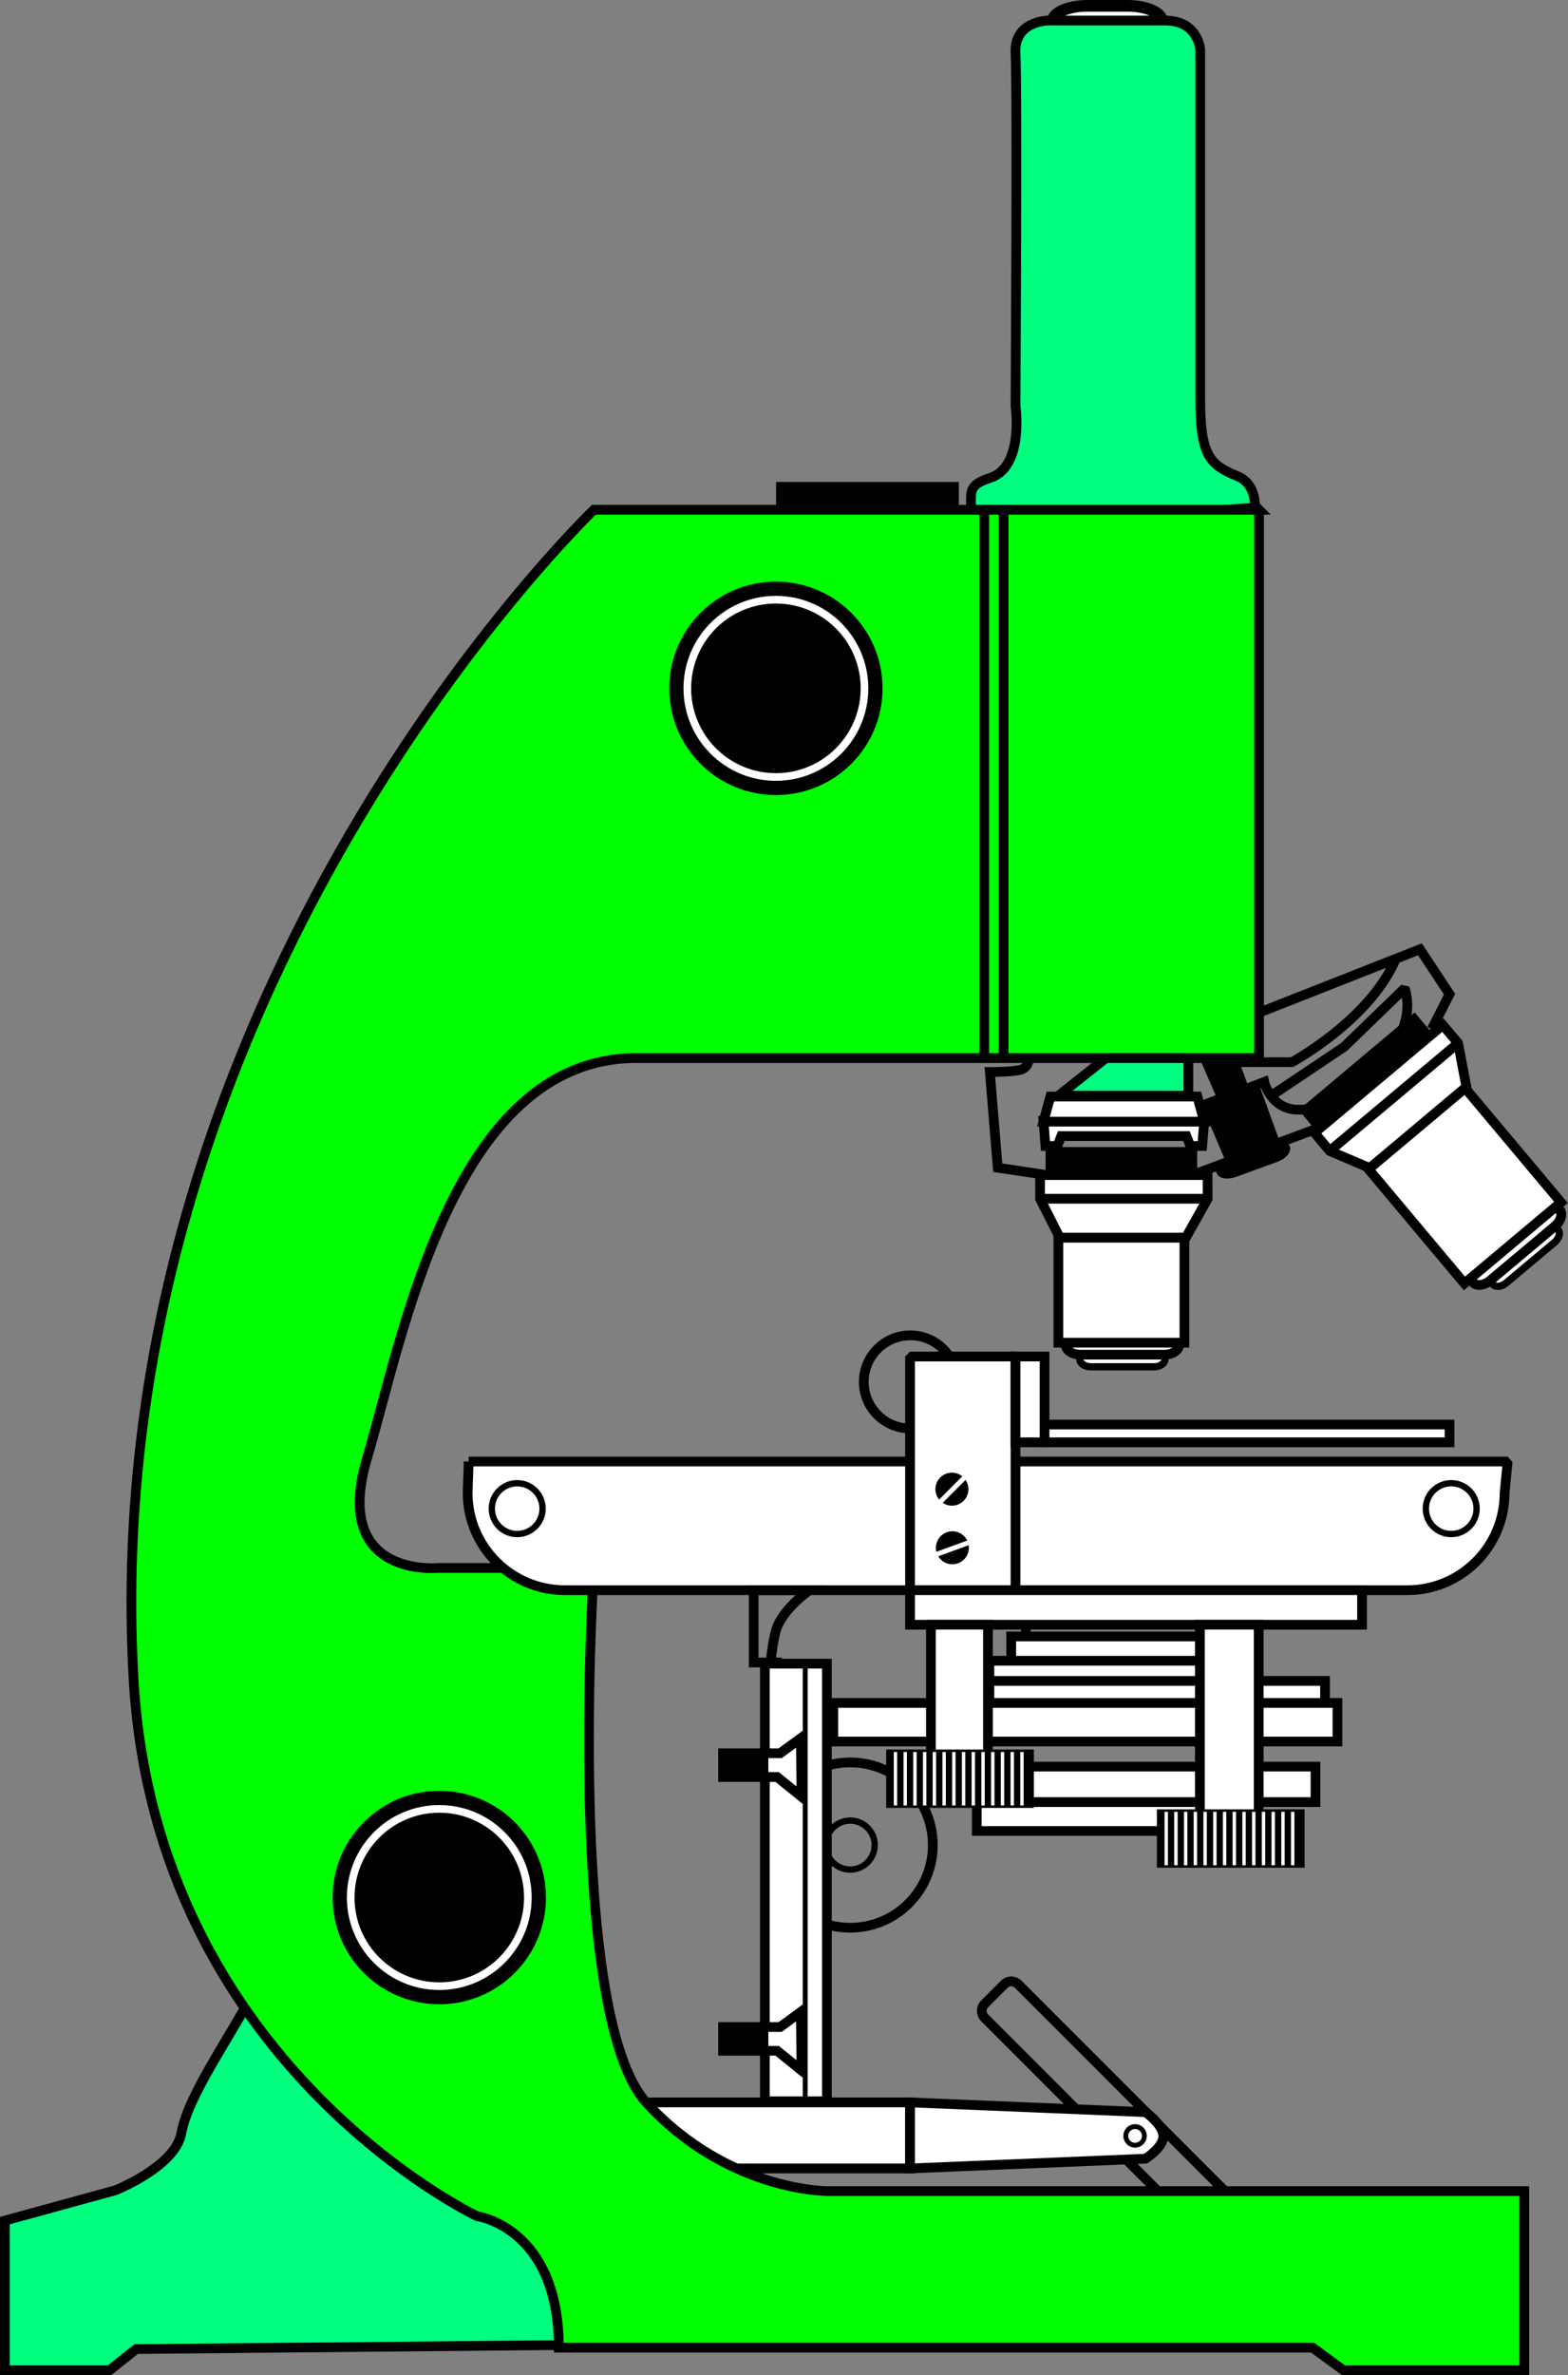 <?xml version="1.0"?><svg width="326.605" height="494.384" xmlns="http://www.w3.org/2000/svg" xmlns:xlink="http://www.w3.org/1999/xlink">
 <rect width="100%" height="100%" fill="#808080" stroke="none"/>
 <title>microscope</title>
 <g>
  <title>Layer 1</title>
  <path id="svg_1" d="m226.533,1.21l8.262,0c4.01,0 7.258,1.425 7.258,3.184c0,1.758 -3.248,3.184 -7.258,3.184l-8.262,0c-4.01,0 -7.266,-1.425 -7.266,-3.184c0.001,-1.759 3.256,-3.184 7.266,-3.184z" fill="#FFFFFF"/>
  <path id="svg_2" d="m226.533,1.21l8.262,0c4.01,0 7.258,1.425 7.258,3.184c0,1.758 -3.248,3.184 -7.258,3.184l-8.262,0c-4.01,0 -7.266,-1.425 -7.266,-3.184c0.001,-1.759 3.256,-3.184 7.266,-3.184z" stroke-miterlimit="3.864" stroke-width="2.42" stroke="#000000" fill="none"/>
  <path id="svg_3" d="m311.736,264.693l10.074,-8.454c0.963,-0.811 2.191,-0.936 2.736,-0.284c0.549,0.651 0.209,1.837 -0.756,2.646l-10.076,8.452c-0.963,0.811 -2.186,0.938 -2.732,0.287c-0.55,-0.654 -0.209,-1.839 0.754,-2.647z" fill="#FFFFFF" clip-rule="evenodd" fill-rule="evenodd"/>
  <path id="svg_4" d="m311.736,264.693l10.074,-8.454c0.963,-0.811 2.191,-0.936 2.736,-0.284c0.549,0.651 0.209,1.837 -0.756,2.646l-10.076,8.452c-0.963,0.811 -2.186,0.938 -2.732,0.287c-0.55,-0.654 -0.209,-1.839 0.754,-2.647z" stroke-miterlimit="3.864" stroke-width="1.52" stroke="#000000" fill="none"/>
  <path id="svg_5" d="m307.773,263.378l13.428,-11.269c1.291,-1.082 3.654,-0.381 3.654,-0.381c0.729,0.869 0.281,2.451 -1.008,3.527l-13.43,11.273c-1.287,1.078 -2.922,1.249 -3.654,0.379c-0.73,-0.867 -0.277,-2.449 1.01,-3.529z" fill="#FFFFFF"/>
  <path id="svg_6" d="m307.773,263.378l13.428,-11.269c1.291,-1.082 3.654,-0.381 3.654,-0.381c0.729,0.869 0.281,2.451 -1.008,3.527l-13.43,11.273c-1.287,1.078 -2.922,1.249 -3.654,0.379c-0.73,-0.867 -0.277,-2.449 1.01,-3.529z" stroke-miterlimit="3.864" stroke-width="2.026" stroke="#000000" fill="none"/>
  <path id="svg_7" d="m263.758,464.682l-51.688,-51.678c-0.789,-0.788 -2.076,-0.788 -2.865,0l-4.121,4.123c-0.789,0.788 -0.789,2.072 0,2.864l51.684,51.674c0.795,0.794 2.076,0.794 2.869,0l4.121,-4.116c0.789,-0.795 0.789,-2.077 0,-2.867z" stroke-miterlimit="3.864" stroke-width="2.026" stroke="#000000" fill="none"/>
  <rect id="svg_8" height="13.745" width="60.327" fill="#FFFFFF" y="437.611" x="129.228"/>
  <rect id="svg_9" height="13.745" width="60.327" stroke-miterlimit="3.864" stroke-width="2.026" stroke="#000000" fill="none" y="437.611" x="129.228"/>
  <path id="svg_10" d="m189.555,437.611l49.051,2.025c0,0 3.857,2.693 3.701,5.171c-0.146,2.274 -3.701,4.521 -3.701,4.521l-49.051,2.028l0,-13.745z" fill="#FFFFFF"/>
  <path id="svg_11" d="m189.555,437.611l49.051,2.025c0,0 3.857,2.693 3.701,5.171c-0.146,2.274 -3.701,4.521 -3.701,4.521l-49.051,2.028l0,-13.745z" stroke-miterlimit="3.864" stroke-width="2.026" stroke="#000000" fill="none"/>
  <path id="svg_12" d="m261.396,105.659c0,0 0.412,-4.932 -3.699,-6.576c-5.898,-2.361 -7.695,-4.524 -7.695,-16.213c0,-11.69 0,-72.547 0,-72.547s-0.412,-6.051 -7.287,-6.051c-6.871,0 -24.316,0 -24.316,0s-7.285,0 -6.873,6.875c0.412,6.871 0,73.368 0,73.368s1.873,12.708 -5.344,14.98c-5.23,1.644 -3.586,3.582 -3.998,7.281c-0.411,3.703 59.212,-1.117 59.212,-1.117" fill="#FFFFFF"/>
  <g id="svg_13">
   <defs>
    <path d="m261.396,105.659c0,0 0.412,-4.932 -3.699,-6.576c-5.898,-2.361 -7.695,-4.524 -7.695,-16.213c0,-11.69 0,-72.547 0,-72.547s-0.412,-6.051 -7.287,-6.051c-6.871,0 -24.316,0 -24.316,0s-7.285,0 -6.873,6.875c0.412,6.871 0,73.368 0,73.368s1.873,12.708 -5.344,14.98c-5.23,1.644 -3.586,3.582 -3.998,7.281c-0.411,3.703 59.212,-1.117 59.212,-1.117" id="XMLID_22_"/>
   </defs>
   <clipPath id="XMLID_36_">
    <use id="svg_14" xlink:href="#XMLID_22_"/>
   </clipPath>
   <line id="svg_15" y2="10.323" x2="251.232" y1="10.323" x1="209.057" stroke-miterlimit="3.864" stroke-linecap="round" stroke-width="2.026" stroke="#000000" fill="none" clip-path="url(#XMLID_36_)"/>
  </g>
  <path id="svg_16" d="m247.531,206.639l0,21.44l-27.076,0l27.076,-21.44zm-112.454,281.309l-106.696,1l-5.58,4.424l-21.788,0l0,-31.162l23.052,-6.317c0,0 12.421,-4.95 13.686,-11.792c1.264,-6.842 7.056,-15.429 13.898,-27.215m209.747,-311.227c0,0 0.412,-4.932 -3.699,-6.576c-5.898,-2.361 -7.695,-4.524 -7.695,-16.213c0,-11.69 0,-72.547 0,-72.547s-0.412,-6.051 -7.287,-6.051c-6.871,0 -24.316,0 -24.316,0s-7.285,0 -6.873,6.875c0.412,6.871 0,73.368 0,73.368s1.873,12.708 -5.344,14.98c-5.23,1.644 -3.586,3.582 -3.998,7.281c-0.411,3.703 59.212,-1.117 59.212,-1.117z" stroke-miterlimit="3.864" stroke-width="2.026" stroke="#000000" fill="#00ff7f"/>
  <path id="svg_17" d="m262.25,106.104l-138.554,0c0,0 -103.896,99.509 -95.886,243.191c4.479,80.311 71.566,111.995 71.566,111.995s17.02,2.298 17.02,27.366l157.004,0l6.453,4.715l37.647,0l0,-37.306l-145.166,0c0,0 -20.691,0.102 -37.65,-18.351c-16.959,-18.453 -10.988,-111.353 -10.988,-111.353l-32.425,0c0,0 -22.288,2.239 -14.825,-22.825c7.467,-25.064 17.811,-83.301 56.103,-83.301l129.701,0l0,-114.131z" fill="#FFFFFF"/>
  <path id="svg_18" d="m262.25,106.104l-138.554,0c0,0 -103.896,99.509 -95.886,243.191c4.479,80.311 71.566,111.995 71.566,111.995s17.02,2.298 17.02,27.366l157.004,0l6.453,4.715l37.647,0l0,-37.306l-145.166,0c0,0 -20.691,0.102 -37.65,-18.351c-16.959,-18.453 -10.988,-111.353 -10.988,-111.353l-32.425,0c0,0 -22.288,2.239 -14.825,-22.825c7.467,-25.064 17.811,-83.301 56.103,-83.301l129.701,0l0,-114.131z" stroke-miterlimit="3.864" stroke-width="2.026" stroke="#000000" fill="#00ff00"/>
  <line id="svg_19" y2="102.782" x2="199.721" y1="102.782" x1="161.654" stroke-miterlimit="3.864" stroke-width="4.934" stroke="#000000" fill="none"/>
  <polygon id="svg_20" points="217.355,233.307 217.766,238.536 220.234,238.536 221.057,236.477 247.123,236.477 247.945,238.536   250.412,238.536 250.824,233.307 " fill="#FFFFFF"/>
  <polygon id="svg_21" points="217.355,233.307 217.766,238.536   220.234,238.536 221.057,236.477 247.123,236.477 247.945,238.536 250.412,238.536 250.824,233.307 " stroke-miterlimit="3.864" stroke-width="2.026" stroke="#000000" fill="none"/>
  <polygon id="svg_22" points="217.355,233.469 218.779,228.24 249.398,228.24 250.824,233.469 " fill="#FFFFFF"/>
  <polygon id="svg_23" points="217.355,233.469 218.779,228.24   249.398,228.24 250.824,233.469 " stroke-miterlimit="3.864" stroke-width="2.026" stroke="#000000" fill="none"/>
  <path id="svg_24" d="m205.006,106.071l0,114.196m4.051,-114.196l0,114.196" stroke-miterlimit="3.864" stroke-width="2.026" stroke="#000000" fill="none"/>
  <rect id="svg_25" height="4.816" width="29.545" y="239.768" x="218.811"/>
  <rect id="svg_26" height="4.816" width="29.545" stroke-miterlimit="3.864" stroke-width="2.026" stroke="#000000" fill="none" y="239.768" x="218.811"/>
  <polyline id="svg_27" points="216.637,249.518 216.652,244.584 251.527,244.584 251.545,249.522 247.002,257.625 220.75,257.625   216.637,249.518 " fill="#FFFFFF"/>
  <g id="svg_28">
   <defs>
    <polyline points="216.637,249.518 216.652,244.584 251.527,244.584 251.545,249.522 247.002,257.625     220.75,257.625 216.637,249.518   " id="XMLID_24_"/>
   </defs>
   <clipPath id="XMLID_37_">
    <use id="svg_29" xlink:href="#XMLID_24_"/>
   </clipPath>
   <line id="svg_30" y2="249.518" x2="216.342" y1="249.518" x1="251.281" stroke-miterlimit="3.864" stroke-width="2.026" stroke="#000000" fill="none" clip-path="url(#XMLID_37_)"/>
  </g>
  <polygon id="svg_31" points="216.637,249.518 216.652,244.584   251.527,244.584 251.545,249.522 247.002,257.625 220.75,257.625 " stroke-miterlimit="3.864" stroke-width="2.026" stroke="#000000" fill="none"/>
  <path id="svg_32" d="m227.213,281.411l13.152,0c1.258,0 2.279,0.689 2.279,1.543c0,0.85 -1.021,1.541 -2.279,1.541l-13.152,0c-1.26,0 -2.283,-0.691 -2.283,-1.541c0,-0.854 1.023,-1.543 2.283,-1.543z" fill="#FFFFFF" clip-rule="evenodd" fill-rule="evenodd"/>
  <path id="svg_33" d="m227.213,281.411l13.152,0c1.258,0 2.279,0.689 2.279,1.543c0,0.85 -1.021,1.541 -2.279,1.541l-13.152,0c-1.26,0 -2.283,-0.691 -2.283,-1.541c0,-0.854 1.023,-1.543 2.283,-1.543z" stroke-miterlimit="3.864" stroke-width="1.52" stroke="#000000" fill="none"/>
  <path id="svg_34" d="m225.02,277.856l17.537,0c1.676,0 3.037,2.057 3.037,2.057c0,1.134 -1.361,2.057 -3.037,2.057l-17.537,0c-1.676,0 -3.039,-0.923 -3.039,-2.057s1.363,-2.057 3.039,-2.057z" fill="#FFFFFF" clip-rule="evenodd" fill-rule="evenodd"/>
  <path id="svg_35" d="m225.02,277.856l17.537,0c1.676,0 3.037,2.057 3.037,2.057c0,1.134 -1.361,2.057 -3.037,2.057l-17.537,0c-1.676,0 -3.039,-0.923 -3.039,-2.057s1.363,-2.057 3.039,-2.057z" stroke-miterlimit="3.864" stroke-width="2.026" stroke="#000000" fill="none"/>
  <rect id="svg_36" height="21.854" width="26.254" fill="#FFFFFF" y="257.625" x="220.455"/>
  <rect id="svg_37" height="21.854" width="26.254" stroke-miterlimit="3.864" stroke-width="2.026" stroke="#000000" fill="none" y="257.625" x="220.455"/>
  <rect id="svg_38" height="4.817" width="29.543" transform="matrix(-0.766 0.643 -0.643 -0.766 646.64 211.535)" y="221.043" x="270.051"/>
  <rect id="svg_39" height="4.817" width="29.543" stroke-miterlimit="3.864" stroke-width="2.026" stroke="#000000" fill="none" transform="matrix(-0.766 0.643 -0.643 -0.766 646.64 211.535)" y="221.043" x="270.051"/>
  <polyline id="svg_40" points="276.969,239.572 273.811,235.784 300.527,213.364 303.711,217.135 305.441,226.26 285.33,243.139   276.969,239.572 " fill="#FFFFFF"/>
  <g id="svg_41">
   <defs>
    <polyline points="276.969,239.572 273.811,235.784 300.527,213.364 303.711,217.135 305.441,226.26     285.33,243.139 276.969,239.572   " id="XMLID_26_"/>
   </defs>
   <clipPath id="XMLID_38_">
    <use id="svg_42" xlink:href="#XMLID_26_"/>
   </clipPath>
   <line id="svg_43" y2="239.761" x2="276.742" y1="217.303" x1="303.512" stroke-miterlimit="3.864" stroke-width="2.026" stroke="#000000" fill="none" clip-path="url(#XMLID_38_)"/>
  </g>
  <polygon id="svg_44" points="276.969,239.572 273.811,235.784   300.527,213.364 303.711,217.135 305.441,226.26 285.33,243.139 " stroke-miterlimit="3.864" stroke-width="2.026" stroke="#000000" fill="none"/>
  <rect id="svg_45" height="31.051" width="26.256" fill="#FFFFFF" transform="matrix(-0.766 0.643 -0.643 -0.766 697.524 239.647)" y="231.257" x="292.015"/>
  <rect id="svg_46" height="31.051" width="26.256" stroke-miterlimit="3.864" stroke-width="2.026" stroke="#000000" fill="none" transform="matrix(-0.766 0.643 -0.643 -0.766 697.523 239.647)" y="231.257" x="292.015"/>
  <path id="svg_47" d="m275.324,234.534l-26.969,10.051m1.235,-14.157l13.744,-5.229c0,0 1.572,6.885 8.893,5.645" stroke-miterlimit="3.864" stroke-width="2.026" stroke="#000000" fill="none"/>
  <path id="svg_48" d="m256.139,241.359l8.609,-3.13c1.574,-0.576 3.109,-0.338 3.426,0.527c0.316,0.867 -0.705,2.035 -2.285,2.609l-8.605,3.131c-1.578,0.574 -3.113,0.336 -3.428,-0.529c-0.317,-0.867 0.708,-2.035 2.283,-2.608z"/>
  <path id="svg_49" d="m256.139,241.359l8.609,-3.13c1.574,-0.576 3.109,-0.338 3.426,0.527c0.316,0.867 -0.705,2.035 -2.285,2.609l-8.605,3.131c-1.578,0.574 -3.113,0.336 -3.428,-0.529c-0.317,-0.867 0.708,-2.035 2.283,-2.608z" stroke-miterlimit="3.864" stroke-width="1.012" stroke="#000000" fill="none"/>
  <polygon id="svg_50" points="250.412,220.267 254.113,228.786 259.754,226.846 257.289,220.267 "/>
  <polygon id="svg_51" points="250.412,220.267 254.113,228.786   259.754,226.846 257.289,220.267 " stroke-miterlimit="3.864" stroke-width="1.012" stroke="#000000" fill="none"/>
  <polygon id="svg_52" points="261.809,226.023 266.211,238.124 256.049,242.237 251.232,230.838 "/>
  <polygon id="svg_53" points="261.809,226.023 266.211,238.124   256.049,242.237 251.232,230.838 " stroke-miterlimit="3.864" stroke-width="1.012" stroke="#000000" fill="none"/>
  <path id="svg_54" d="m262.631,210.631l33.131,-13.039l6.168,9.34l-3.705,7.285m-83.938,6.05c0,0 0.115,2.056 -1.939,2.468c-2.057,0.409 -6.166,0.409 -6.166,0.409l1.641,19.913l10.164,1.527" stroke-miterlimit="3.864" stroke-width="2.026" stroke="#000000" fill="none"/>
  <path id="svg_55" d="m292.588,212.983c1.232,-3.995 0,-7.284 0,-7.284l-12.631,12.216l-14.566,9.753" stroke-miterlimit="3.864" stroke-linejoin="bevel" stroke-linecap="square" stroke-width="2.026" stroke="#000000" fill="none"/>
  <path id="svg_56" d="m257.289,221.089l11.803,0c0,0 15.801,-8.519 21.439,-21.03" stroke-miterlimit="3.864" stroke-width="2.026" stroke="#000000" fill="none"/>
  <path id="svg_57" d="m97.624,304.208l216.409,0l-0.635,6.52c0,11.194 -9.074,20.269 -20.268,20.269l-175.459,0c-11.194,0 -20.267,-9.074 -20.267,-20.269l0.22,-6.52z" fill="#FFFFFF"/>
  <path id="svg_58" d="m97.624,304.208l216.409,0l-0.635,6.52c0,11.194 -9.074,20.269 -20.268,20.269l-175.459,0c-11.194,0 -20.267,-9.074 -20.267,-20.269l0.22,-6.52z" stroke-miterlimit="3.864" stroke-linejoin="bevel" stroke-linecap="square" stroke-width="2.026" stroke="#000000" fill="none"/>
  <path id="svg_59" d="m179.922,287.641c0,-5.352 4.34,-9.691 9.691,-9.691s9.693,4.34 9.693,9.691c0,5.356 -4.342,9.693 -9.693,9.693s-9.691,-4.336 -9.691,-9.693z" stroke-miterlimit="3.864" stroke-linejoin="bevel" stroke-linecap="square" stroke-width="2.026" stroke="#000000" fill="none"/>
  <rect id="svg_60" height="48.64" width="21.969" fill="#FFFFFF" y="282.356" x="189.555"/>
  <rect id="svg_61" height="48.64" width="21.969" stroke-miterlimit="3.864" stroke-linejoin="bevel" stroke-linecap="square" stroke-width="2.026" stroke="#000000" fill="none" y="282.356" x="189.555"/>
  <path id="svg_62" d="m195.848,312.395c-1.342,-1.343 -1.342,-3.518 0,-4.857c1.344,-1.344 3.518,-1.344 4.861,0c1.34,1.34 1.34,3.515 0,4.857c-1.344,1.344 -3.518,1.344 -4.861,0"/>
  <line id="svg_63" y2="314.536" x2="193.916" y1="305.897" x1="202.555" stroke-miterlimit="3.864" stroke-width="1.012" stroke="#FFFFFF" fill="none"/>
  <path id="svg_64" d="m195.15,323.34c-0.65,-1.779 0.27,-3.755 2.051,-4.403c1.783,-0.648 3.758,0.271 4.406,2.054c0.648,1.784 -0.27,3.752 -2.055,4.402c-1.782,0.652 -3.751,-0.265 -4.402,-2.053"/>
  <line id="svg_65" y2="324.465" x2="192.496" y1="320.284" x1="203.977" stroke-miterlimit="3.864" stroke-width="1.012" stroke="#FFFFFF" fill="none"/>
  <rect id="svg_66" height="3.698" width="85.18" fill="#FFFFFF" y="296.512" x="216.75"/>
  <rect id="svg_67" height="3.698" width="85.18" stroke-miterlimit="3.864" stroke-width="2.026" stroke="#000000" fill="none" y="296.512" x="216.75"/>
  <rect id="svg_68" height="17.854" width="6.051" fill="#FFFFFF" y="282.356" x="211.525"/>
  <rect id="svg_69" height="17.854" width="6.051" stroke-miterlimit="3.864" stroke-width="2.026" stroke="#000000" fill="none" y="282.356" x="211.525"/>
  <path id="svg_70" d="m296.994,314.018c0,-2.92 2.365,-5.289 5.287,-5.289c2.916,0 5.287,2.369 5.287,5.289s-2.371,5.285 -5.287,5.285c-2.922,0 -5.287,-2.365 -5.287,-5.285z" fill="#FFFFFF"/>
  <path id="svg_71" d="m296.994,314.018c0,-2.92 2.365,-5.289 5.287,-5.289c2.916,0 5.287,2.369 5.287,5.289s-2.371,5.285 -5.287,5.285c-2.922,0 -5.287,-2.365 -5.287,-5.285z" stroke-miterlimit="3.864" stroke-width="1.316" stroke="#000000" fill="none"/>
  <circle id="svg_72" r="5.286" cy="314.018" cx="107.729" fill="#FFFFFF"/>
  <circle id="svg_73" r="5.286" cy="314.018" cx="107.729" stroke-miterlimit="3.864" stroke-width="1.316" stroke="#000000" fill="none"/>
  <path id="svg_74" d="m234.496,444.578c0,-1.068 0.863,-1.938 1.938,-1.938c1.066,0 1.934,0.87 1.934,1.938c0,1.073 -0.867,1.941 -1.934,1.941c-1.075,0 -1.938,-0.868 -1.938,-1.941z" stroke-miterlimit="3.864" stroke-width="1.012" stroke="#000000" fill="none"/>
  <rect id="svg_75" height="4.424" width="38.111" stroke-miterlimit="3.864" stroke-width="2.026" stroke="#000000" fill="none" y="337.456" x="213.674"/>
  <rect id="svg_76" height="5.314" width="42.938" fill="#FFFFFF" y="340.618" x="210.633"/>
  <rect id="svg_77" height="5.314" width="42.938" stroke-miterlimit="3.864" stroke-width="2.026" stroke="#000000" fill="none" y="340.618" x="210.633"/>
  <rect id="svg_78" height="4.825" width="46.854" fill="#FFFFFF" y="345.682" x="206.088"/>
  <rect id="svg_79" height="4.825" width="46.854" stroke-miterlimit="3.864" stroke-width="2.026" stroke="#000000" fill="none" y="345.682" x="206.088"/>
  <rect id="svg_80" height="4.687" width="69.906" fill="#FFFFFF" y="349.875" x="206.088"/>
  <rect id="svg_81" height="4.687" width="69.906" stroke-miterlimit="3.864" stroke-width="2.026" stroke="#000000" fill="none" y="349.875" x="206.088"/>
  <rect id="svg_82" height="8.033" width="105.01" fill="#FFFFFF" y="354.46" x="173.574"/>
  <rect id="svg_83" height="8.033" width="105.01" stroke-miterlimit="3.864" stroke-width="2.026" stroke="#000000" fill="none" y="354.46" x="173.574"/>
  <path id="svg_84" d="m160.521,346.042l-3.535,0l0,-15.047l11.641,0c0,0 -4.803,3.241 -6.662,7.423c-0.965,2.17 -1.444,7.624 -1.444,7.624z" stroke-miterlimit="3.864" stroke-width="2.026" stroke="#000000" fill="none"/>
  <rect id="svg_85" height="7.185" width="94.146" fill="#FFFFFF" y="330.996" x="189.555"/>
  <rect id="svg_86" height="7.185" width="94.146" stroke-miterlimit="3.864" stroke-width="2.026" stroke="#000000" fill="none" y="330.996" x="189.555"/>
  <circle id="svg_87" r="5.099" cy="384.047" cx="177.095" stroke-miterlimit="3.864" stroke-width="1.316" stroke="#000000" fill="none"/>
  <circle id="svg_88" r="17.204" cy="384.047" cx="177.093" stroke-miterlimit="3.864" stroke-width="2.026" stroke="#000000" fill="none"/>
  <rect id="svg_89" height="91.094" width="12.921" fill="#FFFFFF" y="346.285" x="159.317"/>
  <rect id="svg_90" height="91.094" width="12.921" stroke-miterlimit="3.864" stroke-width="2.026" stroke="#000000" fill="none" y="346.285" x="159.317"/>
  <polyline id="svg_91" points="166.82,361.775 162.506,364.934 150.607,364.934 150.607,369.88 161.875,369.88 166.941,373.973   166.82,361.775 " fill="#FFFFFF"/>
  <g id="svg_92">
   <defs>
    <polyline points="166.82,361.775 162.506,364.934 150.607,364.934 150.607,369.88 161.875,369.88 166.941,373.973     166.82,361.775   " id="XMLID_28_"/>
   </defs>
   <clipPath id="XMLID_39_">
    <use id="svg_93" xlink:href="#XMLID_28_"/>
   </clipPath>
   <rect id="svg_94" height="12.197" width="13.086" clip-path="url(#XMLID_39_)" y="361.536" x="146.956"/>
  </g>
  <polygon id="svg_95" points="166.82,361.775 162.506,364.934   150.607,364.934 150.607,369.88 161.875,369.88 166.941,373.973 " stroke-miterlimit="3.864" stroke-width="2.026" stroke="#000000" fill="none"/>
  <polyline id="svg_96" points="166.82,418.759 162.506,421.917 150.607,421.917 150.607,426.867 161.875,426.867 166.941,430.958   166.82,418.759 " fill="#FFFFFF"/>
  <g id="svg_97">
   <defs>
    <polyline points="166.82,418.759 162.506,421.917 150.607,421.917 150.607,426.867 161.875,426.867     166.941,430.958 166.82,418.759   " id="XMLID_30_"/>
   </defs>
   <clipPath id="XMLID_40_">
    <use id="svg_98" xlink:href="#XMLID_30_"/>
   </clipPath>
   <rect id="svg_99" height="12.197" width="13.086" clip-path="url(#XMLID_40_)" y="418.519" x="146.956"/>
  </g>
  <polygon id="svg_100" points="166.82,418.759 162.506,421.917   150.607,421.917 150.607,426.867 161.875,426.867 166.941,430.958 " stroke-miterlimit="3.864" stroke-width="2.026" stroke="#000000" fill="none"/>
  <line id="svg_101" y2="437.62" x2="167.716" y1="346.042" x1="167.716" stroke-miterlimit="3.864" stroke-width="1.012" stroke="#000000" fill="none"/>
  <rect id="svg_102" height="7.383" width="51.447" fill="#FFFFFF" y="373.733" x="203.459"/>
  <rect id="svg_103" height="7.383" width="51.447" stroke-miterlimit="3.864" stroke-width="2.026" stroke="#000000" fill="none" y="373.733" x="203.459"/>
  <rect id="svg_104" height="7.386" width="63.648" fill="#FFFFFF" y="367.713" x="210.361"/>
  <rect id="svg_105" height="7.386" width="63.648" stroke-miterlimit="3.864" stroke-width="2.026" stroke="#000000" fill="none" y="367.713" x="210.361"/>
  <rect id="svg_106" height="40.531" width="12.248" fill="#FFFFFF" y="338.177" x="249.93"/>
  <rect id="svg_107" height="40.531" width="12.248" stroke-miterlimit="3.864" stroke-width="2.026" stroke="#000000" fill="none" y="338.177" x="249.93"/>
  <rect id="svg_108" height="11.643" width="30.26" y="376.861" x="241.229"/>
  <g id="svg_109">
   <defs>
    <rect height="11.643" width="30.26" y="376.861" x="241.229" id="XMLID_32_"/>
   </defs>
   <clipPath id="XMLID_41_">
    <use id="svg_110" xlink:href="#XMLID_32_"/>
   </clipPath>
   <path id="svg_111" d="m244.941,374.697l0,16.451m24.321,-16.451l0,16.451m-2.026,-16.451l0,16.451m-2.031,-16.451l0,16.451m-2.025,-16.451l0,16.451m-2.028,-16.451l0,16.451m-2.025,-16.451l0,16.451m-2.025,-16.451l0,16.451m-2.026,-16.451l0,16.451m-2.025,-16.451l0,16.451m-2.033,-16.451l0,16.451m-2.026,-16.451l0,16.451m-2.025,-16.451l0,16.451m-2.026,-16.451l0,16.451m-2.025,-16.451l0,16.451" stroke-miterlimit="3.864" stroke-width="0.71" stroke="#FFFFFF" fill="none" clip-path="url(#XMLID_41_)"/>
  </g>
  <rect id="svg_112" height="11.643" width="30.26" stroke-miterlimit="3.864" stroke-width="0.506" stroke="#000000" fill="none" y="376.861" x="241.229"/>
  <rect id="svg_113" height="28.09" width="11.881" fill="#FFFFFF" y="338.177" x="193.908"/>
  <rect id="svg_114" height="28.09" width="11.881" stroke-miterlimit="3.864" stroke-width="2.026" stroke="#000000" fill="none" y="338.177" x="193.908"/>
  <rect id="svg_115" height="11.638" width="30.258" y="364.42" x="184.84"/>
  <g id="svg_116">
   <defs>
    <rect height="11.638" width="30.258" y="364.42" x="184.84" id="XMLID_34_"/>
   </defs>
   <clipPath id="XMLID_42_">
    <use id="svg_117" xlink:href="#XMLID_34_"/>
   </clipPath>
   <path id="svg_118" d="m188.551,362.255l0,16.453m24.318,-16.453l0,16.453m-2.025,-16.453l0,16.453m-2.026,-16.453l0,16.453m-2.027,-16.453l0,16.453m-2.027,-16.453l0,16.453m-2.028,-16.453l0,16.453m-2.025,-16.453l0,16.453m-2.025,-16.453l0,16.453m-2.028,-16.453l0,16.453m-2.029,-16.453l0,16.453m-2.025,-16.453l0,16.453m-2.028,-16.453l0,16.453m-2.025,-16.453l0,16.453m-2.028,-16.453l0,16.453" stroke-miterlimit="3.864" stroke-width="0.71" stroke="#FFFFFF" fill="none" clip-path="url(#XMLID_42_)"/>
  </g>
  <rect id="svg_119" height="11.638" width="30.258" stroke-miterlimit="3.864" stroke-width="0.506" stroke="#000000" fill="none" y="364.42" x="184.84"/>
  <path id="svg_120" d="m139.91,143.277c0,-11.987 9.717,-21.707 21.708,-21.707c11.988,0 21.703,9.72 21.703,21.707s-9.715,21.708 -21.703,21.708c-11.992,0 -21.708,-9.721 -21.708,-21.708z"/>
  <path id="svg_121" d="m139.91,143.277c0,-11.987 9.717,-21.707 21.708,-21.707c11.988,0 21.703,9.72 21.703,21.707s-9.715,21.708 -21.703,21.708c-11.992,0 -21.708,-9.721 -21.708,-21.708z" stroke-miterlimit="3.864" stroke-width="1.012" stroke="#000000" fill="none"/>
  <circle id="svg_122" r="18.451" cy="143.277" cx="161.616"/>
  <circle id="svg_123" r="18.451" cy="143.277" cx="161.616" stroke-miterlimit="3.864" stroke-width="1.592" stroke="#FFFFFF" fill="none"/>
  <circle id="svg_124" r="21.707" cy="394.966" cx="91.5"/>
  <circle id="svg_125" r="21.707" cy="394.966" cx="91.5" stroke-miterlimit="3.864" stroke-width="1.012" stroke="#000000" fill="none"/>
  <circle id="svg_126" r="18.451" cy="394.966" cx="91.499"/>
  <circle id="svg_127" r="18.451" cy="394.966" cx="91.499" stroke-miterlimit="3.864" stroke-width="1.592" stroke="#FFFFFF" fill="none"/>
 </g>
</svg>